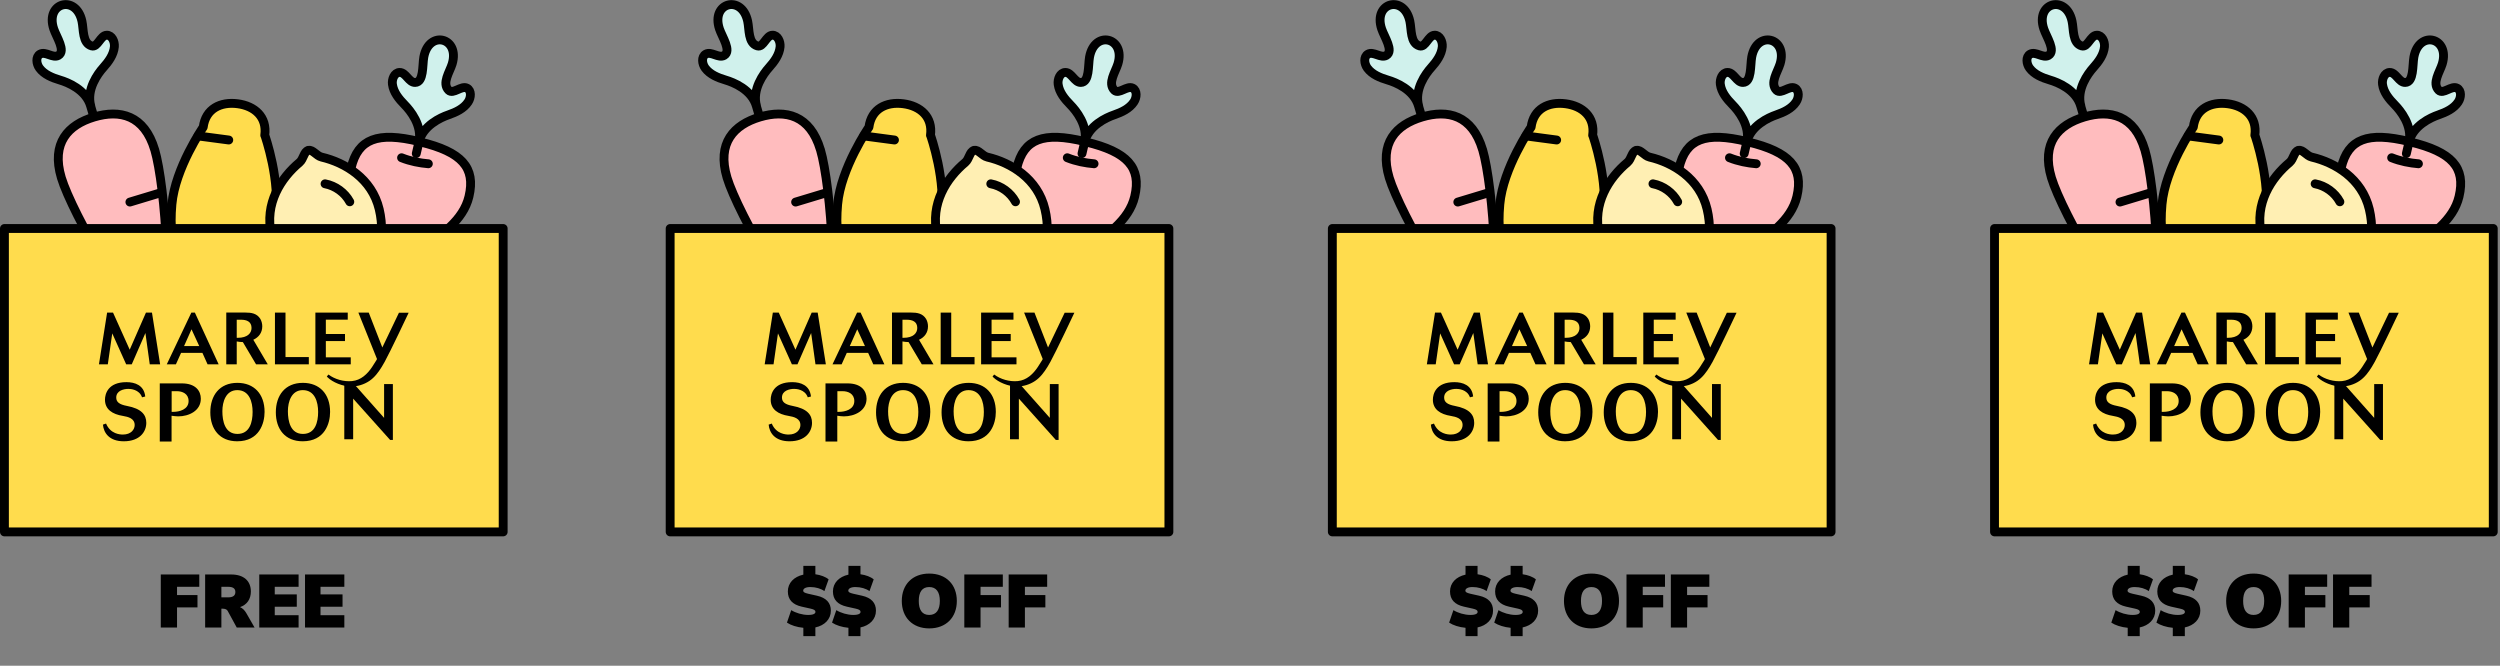 <svg xmlns="http://www.w3.org/2000/svg" width="706" height="188" viewBox="0 0 706 188" fill="none"><rect x="0" y="0" width="706" height="188" fill="#808080" stroke="none"/><g clip-path="url(#clip0_139_5206)"><path d="M74.766 38.209C75.467 33.001 71.911 29.922 67.104 29.296C62.296 28.67 58.065 30.698 57.389 35.906C57.389 35.906 49.451 47.449 48.55 57.69C47.423 70.51 50.753 76.995 61.395 78.397C71.135 79.674 75.392 74.216 77.645 61.546C79.448 51.405 74.791 38.209 74.791 38.209H74.766Z" fill="#FFDC4D" stroke="black" stroke-width="2.504" stroke-linecap="round" stroke-linejoin="round"></path><path d="M55.912 38.385L64.601 39.537" stroke="black" stroke-width="2.504" stroke-linecap="round" stroke-linejoin="round"></path><path d="M25.64 29.947C24.312 25.239 27.668 20.757 29.145 19.105C30.672 17.402 32.1 15.449 32.3 13.196C32.425 11.718 31.599 9.89 30.122 9.941C28.344 9.991 27.593 13.471 25.89 12.97C23.211 12.194 23.662 8.313 23.136 5.959C21.483 -1.628 12.694 0.701 15.173 8.163C15.925 10.441 18.654 14.372 16.5 15.649C14.948 16.551 12.845 14.398 11.292 15.299C10.015 16.05 10.266 18.028 11.142 19.23C12.494 21.058 14.748 21.959 16.926 22.61C19.054 23.236 24.288 25.264 25.615 29.997L26.516 33.077" fill="#D0F1EC"></path><path d="M25.64 29.947C24.312 25.239 27.668 20.757 29.145 19.105C30.672 17.402 32.1 15.449 32.3 13.196C32.425 11.718 31.599 9.89 30.122 9.941C28.344 9.991 27.593 13.471 25.89 12.97C23.211 12.194 23.662 8.313 23.136 5.959C21.483 -1.628 12.694 0.701 15.173 8.163C15.925 10.441 18.654 14.372 16.5 15.649C14.948 16.551 12.845 14.398 11.292 15.299C10.015 16.05 10.266 18.028 11.142 19.23C12.494 21.058 14.748 21.959 16.926 22.61C19.054 23.236 24.288 25.264 25.615 29.997L26.516 33.077" stroke="black" stroke-width="2.504" stroke-linecap="round" stroke-linejoin="round"></path><path d="M43.694 42.291C46.648 52.156 49.502 88.863 43.794 90.591C38.41 92.194 20.282 60.044 17.327 50.203C14.373 40.338 19.28 35.23 26.567 33.051C33.853 30.873 40.764 32.45 43.694 42.316V42.291Z" fill="#FFBCBE" stroke="black" stroke-width="2.504" stroke-linecap="round" stroke-linejoin="round"></path><path d="M36.682 57.064L45.045 54.535" stroke="black" stroke-width="2.504" stroke-linecap="round" stroke-linejoin="round"></path><path d="M118.71 40.038C118.71 40.038 118.585 40.038 118.51 40.013C118.435 40.013 118.385 39.963 118.31 39.963C106.617 37.133 101.108 39.187 99.155 47.424C97.552 54.21 101.408 60.92 104.463 66.679C107.418 72.238 109.847 76.645 109.847 76.645C109.847 76.645 113.978 73.841 119.086 70.235C124.394 66.504 130.829 62.272 132.432 55.512C134.385 47.274 130.379 42.917 118.685 40.088" fill="#FFBCBE"></path><path d="M118.71 40.038C118.71 40.038 118.585 40.038 118.51 40.013C118.435 40.013 118.385 39.963 118.31 39.963C106.617 37.133 101.108 39.187 99.155 47.424C97.552 54.21 101.408 60.92 104.463 66.679C107.418 72.238 109.847 76.645 109.847 76.645C109.847 76.645 113.978 73.841 119.086 70.235C124.394 66.504 130.829 62.272 132.432 55.512C134.385 47.274 130.379 42.917 118.685 40.088" stroke="black" stroke-width="2.504" stroke-linecap="round" stroke-linejoin="round"></path><path d="M113.402 44.545C115.906 45.546 118.56 46.047 120.964 46.247L113.402 44.545Z" fill="white"></path><path d="M113.402 44.545C115.906 45.546 118.56 46.047 120.964 46.247" stroke="black" stroke-width="2.504" stroke-linecap="round" stroke-linejoin="round"></path><path d="M118.259 40.238C119.36 35.456 124.493 33.177 126.597 32.451C128.75 31.7 130.953 30.698 132.205 28.795C133.032 27.568 133.182 25.565 131.88 24.889C130.302 24.063 127.949 26.742 126.697 25.49C124.719 23.487 126.997 20.332 127.698 18.028C129.927 10.592 121.113 8.363 119.686 16.1C119.26 18.454 119.711 23.236 117.232 23.287C115.454 23.337 114.628 20.432 112.85 20.457C111.373 20.482 110.622 22.36 110.822 23.812C111.122 26.066 112.65 27.944 114.252 29.571C115.805 31.149 119.385 35.456 118.284 40.238L117.557 43.368" fill="#D0F1EC"></path><path d="M118.259 40.238C119.36 35.456 124.493 33.177 126.597 32.451C128.75 31.7 130.953 30.698 132.205 28.795C133.032 27.568 133.182 25.565 131.88 24.889C130.302 24.063 127.949 26.742 126.697 25.49C124.719 23.487 126.997 20.332 127.698 18.028C129.927 10.592 121.113 8.363 119.686 16.1C119.26 18.454 119.711 23.236 117.232 23.287C115.454 23.337 114.628 20.432 112.85 20.457C111.373 20.482 110.622 22.36 110.822 23.812C111.122 26.066 112.65 27.944 114.252 29.571C115.805 31.149 119.385 35.456 118.284 40.238L117.557 43.368" stroke="black" stroke-width="2.504" stroke-linecap="round" stroke-linejoin="round"></path><path d="M87.01 42.516C85.834 42.792 85.733 44.895 84.582 45.872C79.373 50.228 74.591 57.49 76.669 66.329C78.747 75.167 84.932 81.202 92.218 81.252C93.37 81.252 95.423 83.706 96.7 83.405H96.851C98.103 83.08 98.854 79.95 99.88 79.424C106.365 76.119 109.145 67.781 107.092 59.092C105.038 50.429 97.452 45.922 90.841 44.369C89.364 44.019 88.312 42.191 87.16 42.466H87.01V42.516Z" fill="#FFEFB3" stroke="black" stroke-width="2.504" stroke-linecap="round" stroke-linejoin="round"></path><path d="M91.794 51.906C94.724 52.457 97.378 54.385 98.78 56.989L91.794 51.906Z" fill="white"></path><path d="M91.794 51.906C94.724 52.457 97.378 54.385 98.78 56.989" stroke="black" stroke-width="2.504" stroke-linecap="round" stroke-linejoin="round"></path><path d="M142.096 64.526H1.252V150.209H142.096V64.526Z" fill="#FFDC4D" stroke="black" stroke-width="2.504" stroke-linecap="round" stroke-linejoin="round"></path><path d="M110.948 124.244V108.469H108.469V118.009L100.006 108.469H97.227V124.044H99.731V112.576L110.172 124.244H110.948Z" fill="black"></path><path d="M45.22 102.885L42.917 88.288H41.214L36.632 98.754L31.925 88.288H30.247L27.943 102.885H30.447L31.699 94.147L35.63 102.885H37.208L41.064 94.047L42.291 102.885H45.245H45.22ZM61.746 102.885L55.036 88.288H54.034L47.098 102.885H49.677L51.13 99.655H57.164L58.616 102.885H61.771H61.746ZM56.263 97.727H51.981L54.084 92.995L56.263 97.727ZM63.899 88.288V102.885H66.854V96.425C67.43 96.526 67.981 96.601 68.582 96.601L72.312 102.885H75.618L71.536 95.95C73.064 95.249 74.065 93.947 74.065 92.169C74.065 91.493 73.89 90.692 73.539 90.091C72.563 88.488 70.985 88.263 69.258 88.263H63.924L63.899 88.288ZM66.854 90.291H68.081C69.658 90.291 71.035 90.817 71.035 92.62C71.035 94.047 69.934 95.399 67.129 95.399H66.854V90.266V90.291ZM87.211 102.885V100.832H80.626V88.288H77.646V102.885H87.211ZM99.054 102.885V100.907H92.018V96.325H97.427V94.322H92.018V90.266H98.203V88.288H89.064V102.885H99.054Z" fill="black"></path><path d="M41.014 111.975C40.688 108.77 38.084 107.919 35.706 107.919C30.473 107.919 29.646 111.274 29.646 112.876C29.646 115.606 31.724 116.983 34.729 117.458C36.206 117.709 38.034 118.16 38.034 120.037C38.034 121.264 37.033 122.717 34.704 122.717C33.928 122.717 31.199 122.591 29.947 119.612L29.07 119.912C29.271 122.241 30.848 124.62 34.955 124.62C39.537 124.62 41.314 121.865 41.314 119.411C41.314 117.133 39.962 115.405 35.831 114.629C33.728 114.228 32.826 113.552 32.826 112.275C32.826 110.272 35.005 109.822 36.257 109.822C36.807 109.822 39.311 109.922 40.112 112.2L41.014 111.975Z" fill="black"></path><path d="M45.12 108.244V124.694H48.45V117.408C49.076 117.483 49.677 117.583 50.328 117.583C53.308 117.583 56.713 116.031 56.713 112.601C56.713 110.347 55.186 108.269 51.355 108.269H45.12V108.244ZM48.45 110.472H49.978C51.48 110.472 53.258 111.173 53.258 113.252C53.258 115.68 50.579 116.306 48.976 116.306H48.475V110.472H48.45Z" fill="black"></path><path d="M74.716 116.331C74.716 111.273 71.762 108.118 67.029 108.118C61.997 108.118 59.393 111.674 59.393 116.431C59.393 121.164 61.997 124.619 66.979 124.619C73.214 124.619 74.716 119.561 74.716 116.331ZM71.336 116.331C71.336 119.186 70.535 122.541 67.055 122.541C63.524 122.541 62.798 118.96 62.798 116.131C62.798 113.452 63.799 110.172 67.004 110.172C70.41 110.172 71.336 113.502 71.336 116.331Z" fill="black"></path><path d="M93.219 116.331C93.219 111.273 90.265 108.118 85.532 108.118C80.5 108.118 77.895 111.674 77.895 116.431C77.895 121.189 80.5 124.619 85.482 124.619C91.717 124.619 93.219 119.561 93.219 116.331ZM89.839 116.331C89.839 119.186 89.038 122.541 85.557 122.541C82.027 122.541 81.301 118.96 81.301 116.131C81.301 113.452 82.302 110.172 85.507 110.172C88.913 110.172 89.839 113.502 89.839 116.331Z" fill="black"></path><path d="M112.675 88.288L107.967 98.128L104.136 88.288H101.207L106.465 101.383C106.465 101.383 106.465 101.558 105.063 103.662C103.736 105.64 101.933 107.367 99.429 107.618C97.075 107.843 94.572 107.117 92.744 105.765L92.293 106.341L92.543 106.591C93.945 107.943 96.75 109.145 99.179 109.145C100.982 109.145 102.784 108.594 104.287 107.593C105.814 106.566 106.866 105.114 107.817 103.587C108.093 103.111 108.368 102.635 108.643 102.159C110.096 99.555 115.354 88.438 115.404 88.313H112.675V88.288Z" fill="black"></path></g><g clip-path="url(#clip1_139_5206)"><path d="M262.766 38.209C263.467 33.001 259.911 29.922 255.104 29.296C250.296 28.67 246.065 30.698 245.389 35.906C245.389 35.906 237.451 47.449 236.55 57.69C235.423 70.51 238.753 76.995 249.395 78.397C259.135 79.674 263.392 74.216 265.645 61.546C267.448 51.405 262.791 38.209 262.791 38.209H262.766Z" fill="#FFDC4D" stroke="black" stroke-width="2.504" stroke-linecap="round" stroke-linejoin="round"></path><path d="M243.912 38.385L252.601 39.537" stroke="black" stroke-width="2.504" stroke-linecap="round" stroke-linejoin="round"></path><path d="M213.64 29.947C212.313 25.239 215.668 20.757 217.145 19.105C218.672 17.402 220.1 15.449 220.3 13.196C220.425 11.718 219.599 9.89 218.122 9.941C216.344 9.991 215.593 13.471 213.89 12.97C211.211 12.194 211.662 8.313 211.136 5.959C209.483 -1.628 200.694 0.701 203.173 8.163C203.924 10.441 206.654 14.372 204.5 15.649C202.948 16.551 200.845 14.398 199.292 15.299C198.015 16.05 198.266 18.028 199.142 19.23C200.494 21.058 202.748 21.959 204.926 22.61C207.054 23.236 212.287 25.264 213.615 29.997L214.516 33.077" fill="#D0F1EC"></path><path d="M213.64 29.947C212.313 25.239 215.668 20.757 217.145 19.105C218.672 17.402 220.1 15.449 220.3 13.196C220.425 11.718 219.599 9.89 218.122 9.941C216.344 9.991 215.593 13.471 213.89 12.97C211.211 12.194 211.662 8.313 211.136 5.959C209.483 -1.628 200.694 0.701 203.173 8.163C203.924 10.441 206.654 14.372 204.5 15.649C202.948 16.551 200.845 14.398 199.292 15.299C198.015 16.05 198.266 18.028 199.142 19.23C200.494 21.058 202.748 21.959 204.926 22.61C207.054 23.236 212.287 25.264 213.615 29.997L214.516 33.077" stroke="black" stroke-width="2.504" stroke-linecap="round" stroke-linejoin="round"></path><path d="M231.693 42.291C234.648 52.156 237.503 88.863 231.794 90.591C226.41 92.194 208.282 60.044 205.327 50.203C202.373 40.338 207.28 35.23 214.567 33.051C221.853 30.873 228.764 32.45 231.693 42.316V42.291Z" fill="#FFBCBE" stroke="black" stroke-width="2.504" stroke-linecap="round" stroke-linejoin="round"></path><path d="M224.682 57.064L233.045 54.535" stroke="black" stroke-width="2.504" stroke-linecap="round" stroke-linejoin="round"></path><path d="M306.71 40.038C306.71 40.038 306.585 40.038 306.51 40.013C306.435 40.013 306.385 39.963 306.31 39.963C294.617 37.133 289.108 39.187 287.155 47.424C285.552 54.21 289.408 60.92 292.463 66.679C295.418 72.238 297.847 76.645 297.847 76.645C297.847 76.645 301.978 73.841 307.086 70.235C312.394 66.504 318.829 62.272 320.432 55.512C322.385 47.274 318.379 42.917 306.685 40.088" fill="#FFBCBE"></path><path d="M306.71 40.038C306.71 40.038 306.585 40.038 306.51 40.013C306.435 40.013 306.385 39.963 306.31 39.963C294.617 37.133 289.108 39.187 287.155 47.424C285.552 54.21 289.408 60.92 292.463 66.679C295.418 72.238 297.847 76.645 297.847 76.645C297.847 76.645 301.978 73.841 307.086 70.235C312.394 66.504 318.829 62.272 320.432 55.512C322.385 47.274 318.379 42.917 306.685 40.088" stroke="black" stroke-width="2.504" stroke-linecap="round" stroke-linejoin="round"></path><path d="M301.402 44.545C303.906 45.546 306.56 46.047 308.964 46.247L301.402 44.545Z" fill="white"></path><path d="M301.402 44.545C303.906 45.546 306.56 46.047 308.964 46.247" stroke="black" stroke-width="2.504" stroke-linecap="round" stroke-linejoin="round"></path><path d="M306.259 40.238C307.36 35.456 312.493 33.177 314.597 32.451C316.75 31.7 318.953 30.698 320.205 28.795C321.032 27.568 321.182 25.565 319.88 24.889C318.302 24.063 315.949 26.742 314.697 25.49C312.719 23.487 314.997 20.332 315.698 18.028C317.927 10.592 309.113 8.363 307.686 16.1C307.26 18.454 307.711 23.236 305.232 23.287C303.454 23.337 302.628 20.432 300.85 20.457C299.373 20.482 298.622 22.36 298.822 23.812C299.122 26.066 300.65 27.944 302.252 29.571C303.805 31.149 307.385 35.456 306.284 40.238L305.557 43.368" fill="#D0F1EC"></path><path d="M306.259 40.238C307.36 35.456 312.493 33.177 314.597 32.451C316.75 31.7 318.953 30.698 320.205 28.795C321.032 27.568 321.182 25.565 319.88 24.889C318.302 24.063 315.949 26.742 314.697 25.49C312.719 23.487 314.997 20.332 315.698 18.028C317.927 10.592 309.113 8.363 307.686 16.1C307.26 18.454 307.711 23.236 305.232 23.287C303.454 23.337 302.628 20.432 300.85 20.457C299.373 20.482 298.622 22.36 298.822 23.812C299.122 26.066 300.65 27.944 302.252 29.571C303.805 31.149 307.385 35.456 306.284 40.238L305.557 43.368" stroke="black" stroke-width="2.504" stroke-linecap="round" stroke-linejoin="round"></path><path d="M275.01 42.516C273.833 42.792 273.733 44.895 272.582 45.872C267.373 50.228 262.591 57.49 264.669 66.329C266.747 75.167 272.932 81.202 280.218 81.252C281.37 81.252 283.423 83.706 284.7 83.405H284.851C286.103 83.08 286.854 79.95 287.88 79.424C294.365 76.119 297.145 67.781 295.092 59.092C293.038 50.429 285.452 45.922 278.841 44.369C277.364 44.019 276.312 42.191 275.161 42.466H275.01V42.516Z" fill="#FFEFB3" stroke="black" stroke-width="2.504" stroke-linecap="round" stroke-linejoin="round"></path><path d="M279.794 51.906C282.724 52.457 285.378 54.385 286.78 56.989L279.794 51.906Z" fill="white"></path><path d="M279.794 51.906C282.724 52.457 285.378 54.385 286.78 56.989" stroke="black" stroke-width="2.504" stroke-linecap="round" stroke-linejoin="round"></path><path d="M330.096 64.526H189.252V150.209H330.096V64.526Z" fill="#FFDC4D" stroke="black" stroke-width="2.504" stroke-linecap="round" stroke-linejoin="round"></path><path d="M298.948 124.244V108.469H296.469V118.009L288.006 108.469H285.227V124.044H287.73V112.576L298.172 124.244H298.948Z" fill="black"></path><path d="M233.221 102.885L230.918 88.288H229.215L224.633 98.754L219.926 88.288H218.248L215.944 102.885H218.448L219.7 94.147L223.631 102.885H225.209L229.065 94.047L230.292 102.885H233.246H233.221ZM249.747 102.885L243.037 88.288H242.035L235.099 102.885H237.678L239.13 99.655H245.165L246.617 102.885H249.772H249.747ZM244.263 97.727H239.982L242.085 92.995L244.263 97.727ZM251.9 88.288V102.885H254.855V96.425C255.431 96.526 255.982 96.601 256.583 96.601L260.313 102.885H263.619L259.537 95.95C261.065 95.249 262.066 93.947 262.066 92.169C262.066 91.493 261.891 90.692 261.54 90.091C260.564 88.488 258.986 88.263 257.259 88.263H251.925L251.9 88.288ZM254.855 90.291H256.082C257.659 90.291 259.036 90.817 259.036 92.62C259.036 94.047 257.935 95.399 255.13 95.399H254.855V90.266V90.291ZM275.212 102.885V100.832H268.626V88.288H265.647V102.885H275.212ZM287.055 102.885V100.907H280.019V96.325H285.428V94.322H280.019V90.266H286.204V88.288H277.065V102.885H287.055Z" fill="black"></path><path d="M229.014 111.975C228.688 108.77 226.084 107.919 223.706 107.919C218.472 107.919 217.646 111.274 217.646 112.876C217.646 115.606 219.724 116.983 222.729 117.458C224.206 117.709 226.034 118.16 226.034 120.037C226.034 121.264 225.033 122.717 222.704 122.717C221.928 122.717 219.199 122.591 217.947 119.612L217.07 119.912C217.271 122.241 218.848 124.62 222.954 124.62C227.537 124.62 229.314 121.865 229.314 119.411C229.314 117.133 227.962 115.405 223.831 114.629C221.728 114.228 220.826 113.552 220.826 112.275C220.826 110.272 223.005 109.822 224.257 109.822C224.807 109.822 227.311 109.922 228.113 112.2L229.014 111.975Z" fill="black"></path><path d="M233.12 108.244V124.694H236.45V117.408C237.076 117.483 237.677 117.583 238.328 117.583C241.308 117.583 244.713 116.031 244.713 112.601C244.713 110.347 243.186 108.269 239.355 108.269H233.12V108.244ZM236.45 110.472H237.978C239.48 110.472 241.258 111.173 241.258 113.252C241.258 115.68 238.579 116.306 236.976 116.306H236.475V110.472H236.45Z" fill="black"></path><path d="M262.716 116.331C262.716 111.273 259.762 108.118 255.029 108.118C249.997 108.118 247.393 111.674 247.393 116.431C247.393 121.164 249.997 124.619 254.979 124.619C261.214 124.619 262.716 119.561 262.716 116.331ZM259.336 116.331C259.336 119.186 258.535 122.541 255.055 122.541C251.524 122.541 250.798 118.96 250.798 116.131C250.798 113.452 251.799 110.172 255.004 110.172C258.41 110.172 259.336 113.502 259.336 116.331Z" fill="black"></path><path d="M281.22 116.331C281.22 111.273 278.266 108.118 273.533 108.118C268.501 108.118 265.896 111.674 265.896 116.431C265.896 121.189 268.501 124.619 273.483 124.619C279.718 124.619 281.22 119.561 281.22 116.331ZM277.84 116.331C277.84 119.186 277.039 122.541 273.558 122.541C270.028 122.541 269.302 118.96 269.302 116.131C269.302 113.452 270.303 110.172 273.508 110.172C276.914 110.172 277.84 113.502 277.84 116.331Z" fill="black"></path><path d="M300.676 88.288L295.968 98.128L292.137 88.288H289.208L294.466 101.383C294.466 101.383 294.466 101.558 293.064 103.662C291.737 105.64 289.934 107.367 287.43 107.618C285.076 107.843 282.572 107.117 280.745 105.765L280.294 106.341L280.544 106.591C281.947 107.943 284.751 109.145 287.18 109.145C288.982 109.145 290.785 108.594 292.288 107.593C293.815 106.566 294.867 105.114 295.818 103.587C296.094 103.111 296.369 102.635 296.644 102.159C298.097 99.555 303.355 88.438 303.405 88.313H300.676V88.288Z" fill="black"></path></g><g clip-path="url(#clip2_139_5206)"><path d="M449.766 38.209C450.467 33.001 446.911 29.922 442.104 29.296C437.296 28.67 433.065 30.698 432.389 35.906C432.389 35.906 424.451 47.449 423.55 57.69C422.423 70.51 425.753 76.995 436.395 78.397C446.135 79.674 450.392 74.216 452.645 61.546C454.448 51.405 449.791 38.209 449.791 38.209H449.766Z" fill="#FFDC4D" stroke="black" stroke-width="2.504" stroke-linecap="round" stroke-linejoin="round"></path><path d="M430.913 38.385L439.602 39.537" stroke="black" stroke-width="2.504" stroke-linecap="round" stroke-linejoin="round"></path><path d="M400.64 29.947C399.313 25.239 402.668 20.757 404.145 19.105C405.672 17.402 407.1 15.449 407.3 13.196C407.425 11.718 406.599 9.89 405.122 9.941C403.344 9.991 402.593 13.471 400.89 12.97C398.211 12.194 398.662 8.313 398.136 5.959C396.483 -1.628 387.694 0.701 390.173 8.163C390.924 10.441 393.654 14.372 391.5 15.649C389.948 16.551 387.845 14.398 386.292 15.299C385.015 16.05 385.266 18.028 386.142 19.23C387.494 21.058 389.748 21.959 391.926 22.61C394.054 23.236 399.287 25.264 400.615 29.997L401.516 33.077" fill="#D0F1EC"></path><path d="M400.64 29.947C399.313 25.239 402.668 20.757 404.145 19.105C405.672 17.402 407.1 15.449 407.3 13.196C407.425 11.718 406.599 9.89 405.122 9.941C403.344 9.991 402.593 13.471 400.89 12.97C398.211 12.194 398.662 8.313 398.136 5.959C396.483 -1.628 387.694 0.701 390.173 8.163C390.924 10.441 393.654 14.372 391.5 15.649C389.948 16.551 387.845 14.398 386.292 15.299C385.015 16.05 385.266 18.028 386.142 19.23C387.494 21.058 389.748 21.959 391.926 22.61C394.054 23.236 399.287 25.264 400.615 29.997L401.516 33.077" stroke="black" stroke-width="2.504" stroke-linecap="round" stroke-linejoin="round"></path><path d="M418.693 42.291C421.648 52.156 424.503 88.863 418.794 90.591C413.41 92.194 395.282 60.044 392.327 50.203C389.373 40.338 394.28 35.23 401.567 33.051C408.853 30.873 415.764 32.45 418.693 42.316V42.291Z" fill="#FFBCBE" stroke="black" stroke-width="2.504" stroke-linecap="round" stroke-linejoin="round"></path><path d="M411.683 57.064L420.046 54.535" stroke="black" stroke-width="2.504" stroke-linecap="round" stroke-linejoin="round"></path><path d="M493.71 40.038C493.71 40.038 493.585 40.038 493.51 40.013C493.435 40.013 493.385 39.963 493.31 39.963C481.617 37.133 476.108 39.187 474.155 47.424C472.552 54.21 476.408 60.92 479.463 66.679C482.418 72.238 484.847 76.645 484.847 76.645C484.847 76.645 488.978 73.841 494.086 70.235C499.394 66.504 505.829 62.272 507.432 55.512C509.385 47.274 505.379 42.917 493.685 40.088" fill="#FFBCBE"></path><path d="M493.71 40.038C493.71 40.038 493.585 40.038 493.51 40.013C493.435 40.013 493.385 39.963 493.31 39.963C481.617 37.133 476.108 39.187 474.155 47.424C472.552 54.21 476.408 60.92 479.463 66.679C482.418 72.238 484.847 76.645 484.847 76.645C484.847 76.645 488.978 73.841 494.086 70.235C499.394 66.504 505.829 62.272 507.432 55.512C509.385 47.274 505.379 42.917 493.685 40.088" stroke="black" stroke-width="2.504" stroke-linecap="round" stroke-linejoin="round"></path><path d="M488.402 44.545C490.906 45.546 493.56 46.047 495.964 46.247L488.402 44.545Z" fill="white"></path><path d="M488.402 44.545C490.906 45.546 493.56 46.047 495.964 46.247" stroke="black" stroke-width="2.504" stroke-linecap="round" stroke-linejoin="round"></path><path d="M493.259 40.238C494.36 35.456 499.493 33.177 501.597 32.451C503.75 31.7 505.953 30.698 507.205 28.795C508.032 27.568 508.182 25.565 506.88 24.889C505.302 24.063 502.949 26.742 501.697 25.49C499.719 23.487 501.997 20.332 502.698 18.028C504.927 10.592 496.113 8.363 494.686 16.1C494.26 18.454 494.711 23.236 492.232 23.287C490.454 23.337 489.628 20.432 487.85 20.457C486.373 20.482 485.622 22.36 485.822 23.812C486.122 26.066 487.65 27.944 489.252 29.571C490.805 31.149 494.385 35.456 493.284 40.238L492.557 43.368" fill="#D0F1EC"></path><path d="M493.259 40.238C494.36 35.456 499.493 33.177 501.597 32.451C503.75 31.7 505.953 30.698 507.205 28.795C508.032 27.568 508.182 25.565 506.88 24.889C505.302 24.063 502.949 26.742 501.697 25.49C499.719 23.487 501.997 20.332 502.698 18.028C504.927 10.592 496.113 8.363 494.686 16.1C494.26 18.454 494.711 23.236 492.232 23.287C490.454 23.337 489.628 20.432 487.85 20.457C486.373 20.482 485.622 22.36 485.822 23.812C486.122 26.066 487.65 27.944 489.252 29.571C490.805 31.149 494.385 35.456 493.284 40.238L492.557 43.368" stroke="black" stroke-width="2.504" stroke-linecap="round" stroke-linejoin="round"></path><path d="M462.01 42.516C460.833 42.792 460.733 44.895 459.582 45.872C454.373 50.228 449.591 57.49 451.669 66.329C453.747 75.167 459.932 81.202 467.218 81.252C468.37 81.252 470.423 83.706 471.7 83.405H471.851C473.103 83.08 473.854 79.95 474.88 79.424C481.365 76.119 484.145 67.781 482.092 59.092C480.038 50.429 472.452 45.922 465.841 44.369C464.364 44.019 463.312 42.191 462.161 42.466H462.01V42.516Z" fill="#FFEFB3" stroke="black" stroke-width="2.504" stroke-linecap="round" stroke-linejoin="round"></path><path d="M466.794 51.906C469.724 52.457 472.378 54.385 473.78 56.989L466.794 51.906Z" fill="white"></path><path d="M466.794 51.906C469.724 52.457 472.378 54.385 473.78 56.989" stroke="black" stroke-width="2.504" stroke-linecap="round" stroke-linejoin="round"></path><path d="M517.096 64.526H376.252V150.209H517.096V64.526Z" fill="#FFDC4D" stroke="black" stroke-width="2.504" stroke-linecap="round" stroke-linejoin="round"></path><path d="M485.948 124.244V108.469H483.469V118.009L475.006 108.469H472.227V124.044H474.73V112.576L485.172 124.244H485.948Z" fill="black"></path><path d="M420.221 102.885L417.918 88.288H416.215L411.633 98.754L406.926 88.288H405.248L402.944 102.885H405.448L406.7 94.147L410.631 102.885H412.209L416.065 94.047L417.292 102.885H420.246H420.221ZM436.747 102.885L430.037 88.288H429.035L422.099 102.885H424.678L426.13 99.655H432.165L433.617 102.885H436.772H436.747ZM431.263 97.727H426.982L429.085 92.995L431.263 97.727ZM438.9 88.288V102.885H441.855V96.425C442.431 96.526 442.982 96.601 443.583 96.601L447.313 102.885H450.619L446.537 95.95C448.065 95.249 449.066 93.947 449.066 92.169C449.066 91.493 448.891 90.692 448.54 90.091C447.564 88.488 445.986 88.263 444.259 88.263H438.925L438.9 88.288ZM441.855 90.291H443.082C444.659 90.291 446.036 90.817 446.036 92.62C446.036 94.047 444.935 95.399 442.13 95.399H441.855V90.266V90.291ZM462.212 102.885V100.832H455.626V88.288H452.647V102.885H462.212ZM474.055 102.885V100.907H467.019V96.325H472.428V94.322H467.019V90.266H473.204V88.288H464.065V102.885H474.055Z" fill="black"></path><path d="M416.014 111.975C415.688 108.77 413.084 107.919 410.706 107.919C405.472 107.919 404.646 111.274 404.646 112.876C404.646 115.606 406.724 116.983 409.729 117.458C411.206 117.709 413.034 118.16 413.034 120.037C413.034 121.264 412.033 122.717 409.704 122.717C408.928 122.717 406.199 122.591 404.947 119.612L404.07 119.912C404.271 122.241 405.848 124.62 409.954 124.62C414.537 124.62 416.314 121.865 416.314 119.411C416.314 117.133 414.962 115.405 410.831 114.629C408.728 114.228 407.826 113.552 407.826 112.275C407.826 110.272 410.005 109.822 411.257 109.822C411.807 109.822 414.311 109.922 415.113 112.2L416.014 111.975Z" fill="black"></path><path d="M420.12 108.244V124.694H423.45V117.408C424.076 117.483 424.677 117.583 425.328 117.583C428.308 117.583 431.713 116.031 431.713 112.601C431.713 110.347 430.186 108.269 426.355 108.269H420.12V108.244ZM423.45 110.472H424.978C426.48 110.472 428.258 111.173 428.258 113.252C428.258 115.68 425.579 116.306 423.976 116.306H423.475V110.472H423.45Z" fill="black"></path><path d="M449.717 116.331C449.717 111.273 446.763 108.118 442.03 108.118C436.998 108.118 434.394 111.674 434.394 116.431C434.394 121.164 436.998 124.619 441.98 124.619C448.215 124.619 449.717 119.561 449.717 116.331ZM446.337 116.331C446.337 119.186 445.536 122.541 442.056 122.541C438.525 122.541 437.799 118.96 437.799 116.131C437.799 113.452 438.8 110.172 442.005 110.172C445.411 110.172 446.337 113.502 446.337 116.331Z" fill="black"></path><path d="M468.22 116.331C468.22 111.273 465.266 108.118 460.533 108.118C455.501 108.118 452.896 111.674 452.896 116.431C452.896 121.189 455.501 124.619 460.483 124.619C466.718 124.619 468.22 119.561 468.22 116.331ZM464.84 116.331C464.84 119.186 464.039 122.541 460.558 122.541C457.028 122.541 456.302 118.96 456.302 116.131C456.302 113.452 457.303 110.172 460.508 110.172C463.914 110.172 464.84 113.502 464.84 116.331Z" fill="black"></path><path d="M487.676 88.288L482.968 98.128L479.137 88.288H476.208L481.466 101.383C481.466 101.383 481.466 101.558 480.064 103.662C478.737 105.64 476.934 107.367 474.43 107.618C472.076 107.843 469.572 107.117 467.745 105.765L467.294 106.341L467.544 106.591C468.947 107.943 471.751 109.145 474.18 109.145C475.982 109.145 477.785 108.594 479.288 107.593C480.815 106.566 481.867 105.114 482.818 103.587C483.094 103.111 483.369 102.635 483.644 102.159C485.097 99.555 490.355 88.438 490.405 88.313H487.676V88.288Z" fill="black"></path></g><g clip-path="url(#clip3_139_5206)"><path d="M636.766 38.209C637.467 33.001 633.911 29.922 629.104 29.296C624.296 28.67 620.065 30.698 619.389 35.906C619.389 35.906 611.451 47.449 610.55 57.69C609.423 70.51 612.753 76.995 623.395 78.397C633.135 79.674 637.392 74.216 639.645 61.546C641.448 51.405 636.791 38.209 636.791 38.209H636.766Z" fill="#FFDC4D" stroke="black" stroke-width="2.504" stroke-linecap="round" stroke-linejoin="round"></path><path d="M617.913 38.385L626.602 39.537" stroke="black" stroke-width="2.504" stroke-linecap="round" stroke-linejoin="round"></path><path d="M587.64 29.947C586.313 25.239 589.668 20.757 591.145 19.105C592.672 17.402 594.1 15.449 594.3 13.196C594.425 11.718 593.599 9.89 592.122 9.941C590.344 9.991 589.593 13.471 587.89 12.97C585.211 12.194 585.662 8.313 585.136 5.959C583.483 -1.628 574.694 0.701 577.173 8.163C577.924 10.441 580.654 14.372 578.5 15.649C576.948 16.551 574.845 14.398 573.292 15.299C572.015 16.05 572.266 18.028 573.142 19.23C574.494 21.058 576.748 21.959 578.926 22.61C581.054 23.236 586.287 25.264 587.615 29.997L588.516 33.077" fill="#D0F1EC"></path><path d="M587.64 29.947C586.313 25.239 589.668 20.757 591.145 19.105C592.672 17.402 594.1 15.449 594.3 13.196C594.425 11.718 593.599 9.89 592.122 9.941C590.344 9.991 589.593 13.471 587.89 12.97C585.211 12.194 585.662 8.313 585.136 5.959C583.483 -1.628 574.694 0.701 577.173 8.163C577.924 10.441 580.654 14.372 578.5 15.649C576.948 16.551 574.845 14.398 573.292 15.299C572.015 16.05 572.266 18.028 573.142 19.23C574.494 21.058 576.748 21.959 578.926 22.61C581.054 23.236 586.287 25.264 587.615 29.997L588.516 33.077" stroke="black" stroke-width="2.504" stroke-linecap="round" stroke-linejoin="round"></path><path d="M605.693 42.291C608.648 52.156 611.503 88.863 605.794 90.591C600.41 92.194 582.282 60.044 579.327 50.203C576.373 40.338 581.28 35.23 588.567 33.051C595.853 30.873 602.764 32.45 605.693 42.316V42.291Z" fill="#FFBCBE" stroke="black" stroke-width="2.504" stroke-linecap="round" stroke-linejoin="round"></path><path d="M598.683 57.064L607.046 54.535" stroke="black" stroke-width="2.504" stroke-linecap="round" stroke-linejoin="round"></path><path d="M680.71 40.038C680.71 40.038 680.585 40.038 680.51 40.013C680.435 40.013 680.385 39.963 680.31 39.963C668.617 37.133 663.108 39.187 661.155 47.424C659.552 54.21 663.408 60.92 666.463 66.679C669.418 72.238 671.847 76.645 671.847 76.645C671.847 76.645 675.978 73.841 681.086 70.235C686.394 66.504 692.829 62.272 694.432 55.512C696.385 47.274 692.379 42.917 680.685 40.088" fill="#FFBCBE"></path><path d="M680.71 40.038C680.71 40.038 680.585 40.038 680.51 40.013C680.435 40.013 680.385 39.963 680.31 39.963C668.617 37.133 663.108 39.187 661.155 47.424C659.552 54.21 663.408 60.92 666.463 66.679C669.418 72.238 671.847 76.645 671.847 76.645C671.847 76.645 675.978 73.841 681.086 70.235C686.394 66.504 692.829 62.272 694.432 55.512C696.385 47.274 692.379 42.917 680.685 40.088" stroke="black" stroke-width="2.504" stroke-linecap="round" stroke-linejoin="round"></path><path d="M675.402 44.545C677.906 45.546 680.56 46.047 682.964 46.247L675.402 44.545Z" fill="white"></path><path d="M675.402 44.545C677.906 45.546 680.56 46.047 682.964 46.247" stroke="black" stroke-width="2.504" stroke-linecap="round" stroke-linejoin="round"></path><path d="M680.259 40.238C681.36 35.456 686.493 33.177 688.597 32.451C690.75 31.7 692.953 30.698 694.205 28.795C695.032 27.568 695.182 25.565 693.88 24.889C692.302 24.063 689.949 26.742 688.697 25.49C686.719 23.487 688.997 20.332 689.698 18.028C691.927 10.592 683.113 8.363 681.686 16.1C681.26 18.454 681.711 23.236 679.232 23.287C677.454 23.337 676.628 20.432 674.85 20.457C673.373 20.482 672.622 22.36 672.822 23.812C673.122 26.066 674.65 27.944 676.252 29.571C677.805 31.149 681.385 35.456 680.284 40.238L679.557 43.368" fill="#D0F1EC"></path><path d="M680.259 40.238C681.36 35.456 686.493 33.177 688.597 32.451C690.75 31.7 692.953 30.698 694.205 28.795C695.032 27.568 695.182 25.565 693.88 24.889C692.302 24.063 689.949 26.742 688.697 25.49C686.719 23.487 688.997 20.332 689.698 18.028C691.927 10.592 683.113 8.363 681.686 16.1C681.26 18.454 681.711 23.236 679.232 23.287C677.454 23.337 676.628 20.432 674.85 20.457C673.373 20.482 672.622 22.36 672.822 23.812C673.122 26.066 674.65 27.944 676.252 29.571C677.805 31.149 681.385 35.456 680.284 40.238L679.557 43.368" stroke="black" stroke-width="2.504" stroke-linecap="round" stroke-linejoin="round"></path><path d="M649.01 42.516C647.833 42.792 647.733 44.895 646.582 45.872C641.373 50.228 636.591 57.49 638.669 66.329C640.747 75.167 646.932 81.202 654.218 81.252C655.37 81.252 657.423 83.706 658.7 83.405H658.851C660.103 83.08 660.854 79.95 661.88 79.424C668.365 76.119 671.145 67.781 669.092 59.092C667.038 50.429 659.452 45.922 652.841 44.369C651.364 44.019 650.312 42.191 649.161 42.466H649.01V42.516Z" fill="#FFEFB3" stroke="black" stroke-width="2.504" stroke-linecap="round" stroke-linejoin="round"></path><path d="M653.794 51.906C656.724 52.457 659.378 54.385 660.78 56.989L653.794 51.906Z" fill="white"></path><path d="M653.794 51.906C656.724 52.457 659.378 54.385 660.78 56.989" stroke="black" stroke-width="2.504" stroke-linecap="round" stroke-linejoin="round"></path><path d="M704.096 64.526H563.252V150.209H704.096V64.526Z" fill="#FFDC4D" stroke="black" stroke-width="2.504" stroke-linecap="round" stroke-linejoin="round"></path><path d="M672.948 124.244V108.469H670.469V118.009L662.006 108.469H659.227V124.044H661.73V112.576L672.172 124.244H672.948Z" fill="black"></path><path d="M607.221 102.885L604.918 88.288H603.215L598.633 98.754L593.926 88.288H592.248L589.944 102.885H592.448L593.7 94.147L597.631 102.885H599.209L603.065 94.047L604.292 102.885H607.246H607.221ZM623.747 102.885L617.037 88.288H616.035L609.099 102.885H611.678L613.13 99.655H619.165L620.617 102.885H623.772H623.747ZM618.263 97.727H613.982L616.085 92.995L618.263 97.727ZM625.9 88.288V102.885H628.855V96.425C629.431 96.526 629.982 96.601 630.583 96.601L634.313 102.885H637.619L633.537 95.95C635.065 95.249 636.066 93.947 636.066 92.169C636.066 91.493 635.891 90.692 635.54 90.091C634.564 88.488 632.986 88.263 631.259 88.263H625.925L625.9 88.288ZM628.855 90.291H630.082C631.659 90.291 633.036 90.817 633.036 92.62C633.036 94.047 631.935 95.399 629.13 95.399H628.855V90.266V90.291ZM649.212 102.885V100.832H642.626V88.288H639.647V102.885H649.212ZM661.055 102.885V100.907H654.019V96.325H659.428V94.322H654.019V90.266H660.204V88.288H651.065V102.885H661.055Z" fill="black"></path><path d="M603.014 111.975C602.688 108.77 600.084 107.919 597.706 107.919C592.472 107.919 591.646 111.274 591.646 112.876C591.646 115.606 593.724 116.983 596.729 117.458C598.206 117.709 600.034 118.16 600.034 120.037C600.034 121.264 599.033 122.717 596.704 122.717C595.928 122.717 593.199 122.591 591.947 119.612L591.07 119.912C591.271 122.241 592.848 124.62 596.954 124.62C601.537 124.62 603.314 121.865 603.314 119.411C603.314 117.133 601.962 115.405 597.831 114.629C595.728 114.228 594.826 113.552 594.826 112.275C594.826 110.272 597.005 109.822 598.257 109.822C598.807 109.822 601.311 109.922 602.113 112.2L603.014 111.975Z" fill="black"></path><path d="M607.12 108.244V124.694H610.45V117.408C611.076 117.483 611.677 117.583 612.328 117.583C615.308 117.583 618.713 116.031 618.713 112.601C618.713 110.347 617.186 108.269 613.355 108.269H607.12V108.244ZM610.45 110.472H611.978C613.48 110.472 615.258 111.173 615.258 113.252C615.258 115.68 612.579 116.306 610.976 116.306H610.475V110.472H610.45Z" fill="black"></path><path d="M636.717 116.331C636.717 111.273 633.763 108.118 629.03 108.118C623.998 108.118 621.394 111.674 621.394 116.431C621.394 121.164 623.998 124.619 628.98 124.619C635.215 124.619 636.717 119.561 636.717 116.331ZM633.337 116.331C633.337 119.186 632.536 122.541 629.056 122.541C625.525 122.541 624.799 118.96 624.799 116.131C624.799 113.452 625.8 110.172 629.005 110.172C632.411 110.172 633.337 113.502 633.337 116.331Z" fill="black"></path><path d="M655.22 116.331C655.22 111.273 652.266 108.118 647.533 108.118C642.501 108.118 639.896 111.674 639.896 116.431C639.896 121.189 642.501 124.619 647.483 124.619C653.718 124.619 655.22 119.561 655.22 116.331ZM651.84 116.331C651.84 119.186 651.039 122.541 647.558 122.541C644.028 122.541 643.302 118.96 643.302 116.131C643.302 113.452 644.303 110.172 647.508 110.172C650.914 110.172 651.84 113.502 651.84 116.331Z" fill="black"></path><path d="M674.676 88.288L669.968 98.128L666.137 88.288H663.208L668.466 101.383C668.466 101.383 668.466 101.558 667.064 103.662C665.737 105.64 663.934 107.367 661.43 107.618C659.076 107.843 656.572 107.117 654.745 105.765L654.294 106.341L654.544 106.591C655.947 107.943 658.751 109.145 661.18 109.145C662.982 109.145 664.785 108.594 666.288 107.593C667.815 106.566 668.867 105.114 669.818 103.587C670.094 103.111 670.369 102.635 670.644 102.159C672.097 99.555 677.355 88.438 677.405 88.313H674.676V88.288Z" fill="black"></path></g><path d="M45.405 177.206V162.234H56.278V165.717H49.992V168.053H55.768V171.536H49.992V177.206H45.405ZM57.931 177.206V162.234H65.3C68.826 162.234 70.843 164.039 70.843 167.034C70.843 169.2 69.76 170.771 67.785 171.451C68.528 171.769 69.123 172.385 69.569 173.171L71.884 177.206H66.85L64.281 172.491C64.047 172.067 63.474 171.897 62.943 171.897H62.518V177.206H57.931ZM62.518 168.69H64.472C65.767 168.69 66.468 168.202 66.468 167.182C66.468 166.184 65.767 165.717 64.472 165.717H62.518V168.69ZM73.216 177.206V162.234H84.323V165.717H77.591V167.862H83.813V171.345H77.591V173.723H84.323V177.206H73.216ZM86.136 177.206V162.234H97.243V165.717H90.511V167.862H96.733V171.345H90.511V173.723H97.243V177.206H86.136Z" fill="black"></path><path d="M226.863 179.648V177.291C225.037 177.121 223.338 176.569 222.234 175.826L223.444 172.3C224.676 173.086 226.587 173.66 228.244 173.66C229.815 173.66 230.282 173.235 230.282 172.789C230.282 172.385 229.964 172.109 228.902 171.876L226.417 171.323C223.763 170.729 222.488 169.285 222.488 167.012C222.488 164.634 224.187 162.871 226.863 162.277V159.792H230.261V162.17C231.769 162.383 233.149 162.892 233.999 163.614L232.81 166.927C231.833 166.227 230.389 165.781 228.838 165.781C227.5 165.781 226.821 166.227 226.821 166.821C226.821 167.161 227.118 167.416 228.222 167.671L230.686 168.223C233.34 168.818 234.636 170.24 234.636 172.449C234.636 174.87 232.873 176.633 230.261 177.185V179.648H226.863ZM239.597 179.648V177.291C237.771 177.121 236.072 176.569 234.967 175.826L236.178 172.3C237.41 173.086 239.321 173.66 240.977 173.66C242.549 173.66 243.016 173.235 243.016 172.789C243.016 172.385 242.698 172.109 241.636 171.876L239.151 171.323C236.496 170.729 235.222 169.285 235.222 167.012C235.222 164.634 236.921 162.871 239.597 162.277V159.792H242.995V162.17C244.503 162.383 245.883 162.892 246.733 163.614L245.543 166.927C244.566 166.227 243.122 165.781 241.572 165.781C240.234 165.781 239.555 166.227 239.555 166.821C239.555 167.161 239.852 167.416 240.956 167.671L243.42 168.223C246.074 168.818 247.37 170.24 247.37 172.449C247.37 174.87 245.607 176.633 242.995 177.185V179.648H239.597ZM254.664 169.709C254.664 165.08 257.658 161.979 262.415 161.979C267.193 161.979 270.209 165.08 270.209 169.709C270.209 174.339 267.193 177.461 262.415 177.461C257.658 177.461 254.664 174.318 254.664 169.709ZM259.463 169.709C259.463 172.194 260.376 173.66 262.415 173.66C264.454 173.66 265.41 172.173 265.41 169.709C265.41 167.246 264.454 165.781 262.415 165.781C260.376 165.781 259.463 167.225 259.463 169.709ZM272.321 177.206V162.234H283.194V165.717H276.908V168.053H282.685V171.536H276.908V177.206H272.321ZM284.847 177.206V162.234H295.721V165.717H289.435V168.053H295.211V171.536H289.435V177.206H284.847Z" fill="black"></path><path d="M413.863 179.648V177.291C412.037 177.121 410.338 176.569 409.234 175.826L410.444 172.3C411.676 173.086 413.587 173.66 415.244 173.66C416.815 173.66 417.282 173.235 417.282 172.789C417.282 172.385 416.964 172.109 415.902 171.876L413.417 171.323C410.763 170.729 409.488 169.285 409.488 167.012C409.488 164.634 411.187 162.871 413.863 162.277V159.792H417.261V162.17C418.769 162.383 420.149 162.892 420.999 163.614L419.81 166.927C418.833 166.227 417.389 165.781 415.838 165.781C414.5 165.781 413.821 166.227 413.821 166.821C413.821 167.161 414.118 167.416 415.222 167.671L417.686 168.223C420.34 168.818 421.636 170.24 421.636 172.449C421.636 174.87 419.873 176.633 417.261 177.185V179.648H413.863ZM426.597 179.648V177.291C424.771 177.121 423.072 176.569 421.967 175.826L423.178 172.3C424.41 173.086 426.321 173.66 427.977 173.66C429.549 173.66 430.016 173.235 430.016 172.789C430.016 172.385 429.698 172.109 428.636 171.876L426.151 171.323C423.496 170.729 422.222 169.285 422.222 167.012C422.222 164.634 423.921 162.871 426.597 162.277V159.792H429.995V162.17C431.503 162.383 432.883 162.892 433.733 163.614L432.543 166.927C431.566 166.227 430.122 165.781 428.572 165.781C427.234 165.781 426.555 166.227 426.555 166.821C426.555 167.161 426.852 167.416 427.956 167.671L430.42 168.223C433.074 168.818 434.37 170.24 434.37 172.449C434.37 174.87 432.607 176.633 429.995 177.185V179.648H426.597ZM441.664 169.709C441.664 165.08 444.658 161.979 449.415 161.979C454.193 161.979 457.209 165.08 457.209 169.709C457.209 174.339 454.193 177.461 449.415 177.461C444.658 177.461 441.664 174.318 441.664 169.709ZM446.463 169.709C446.463 172.194 447.376 173.66 449.415 173.66C451.454 173.66 452.41 172.173 452.41 169.709C452.41 167.246 451.454 165.781 449.415 165.781C447.376 165.781 446.463 167.225 446.463 169.709ZM459.321 177.206V162.234H470.194V165.717H463.908V168.053H469.685V171.536H463.908V177.206H459.321ZM471.847 177.206V162.234H482.721V165.717H476.435V168.053H482.211V171.536H476.435V177.206H471.847Z" fill="black"></path><path d="M600.863 179.648V177.291C599.037 177.121 597.338 176.569 596.234 175.826L597.444 172.3C598.676 173.086 600.587 173.66 602.244 173.66C603.815 173.66 604.282 173.235 604.282 172.789C604.282 172.385 603.964 172.109 602.902 171.876L600.417 171.323C597.763 170.729 596.488 169.285 596.488 167.012C596.488 164.634 598.187 162.871 600.863 162.277V159.792H604.261V162.17C605.769 162.383 607.149 162.892 607.999 163.614L606.81 166.927C605.833 166.227 604.389 165.781 602.838 165.781C601.5 165.781 600.821 166.227 600.821 166.821C600.821 167.161 601.118 167.416 602.222 167.671L604.686 168.223C607.34 168.818 608.636 170.24 608.636 172.449C608.636 174.87 606.873 176.633 604.261 177.185V179.648H600.863ZM613.597 179.648V177.291C611.771 177.121 610.072 176.569 608.967 175.826L610.178 172.3C611.41 173.086 613.321 173.66 614.977 173.66C616.549 173.66 617.016 173.235 617.016 172.789C617.016 172.385 616.698 172.109 615.636 171.876L613.151 171.323C610.496 170.729 609.222 169.285 609.222 167.012C609.222 164.634 610.921 162.871 613.597 162.277V159.792H616.995V162.17C618.503 162.383 619.883 162.892 620.733 163.614L619.543 166.927C618.566 166.227 617.122 165.781 615.572 165.781C614.234 165.781 613.555 166.227 613.555 166.821C613.555 167.161 613.852 167.416 614.956 167.671L617.42 168.223C620.074 168.818 621.37 170.24 621.37 172.449C621.37 174.87 619.607 176.633 616.995 177.185V179.648H613.597ZM628.664 169.709C628.664 165.08 631.658 161.979 636.415 161.979C641.193 161.979 644.209 165.08 644.209 169.709C644.209 174.339 641.193 177.461 636.415 177.461C631.658 177.461 628.664 174.318 628.664 169.709ZM633.463 169.709C633.463 172.194 634.376 173.66 636.415 173.66C638.454 173.66 639.41 172.173 639.41 169.709C639.41 167.246 638.454 165.781 636.415 165.781C634.376 165.781 633.463 167.225 633.463 169.709ZM646.321 177.206V162.234H657.194V165.717H650.908V168.053H656.685V171.536H650.908V177.206H646.321ZM658.847 177.206V162.234H669.721V165.717H663.435V168.053H669.211V171.536H663.435V177.206H658.847Z" fill="black"></path><defs><clipPath id="clip0_139_5206"><rect width="143.348" height="151.461" fill="white"></rect></clipPath><clipPath id="clip1_139_5206"><rect width="143.348" height="151.461" fill="white" transform="translate(188)"></rect></clipPath><clipPath id="clip2_139_5206"><rect width="143.348" height="151.461" fill="white" transform="translate(375)"></rect></clipPath><clipPath id="clip3_139_5206"><rect width="143.348" height="151.461" fill="white" transform="translate(562)"></rect></clipPath></defs></svg>